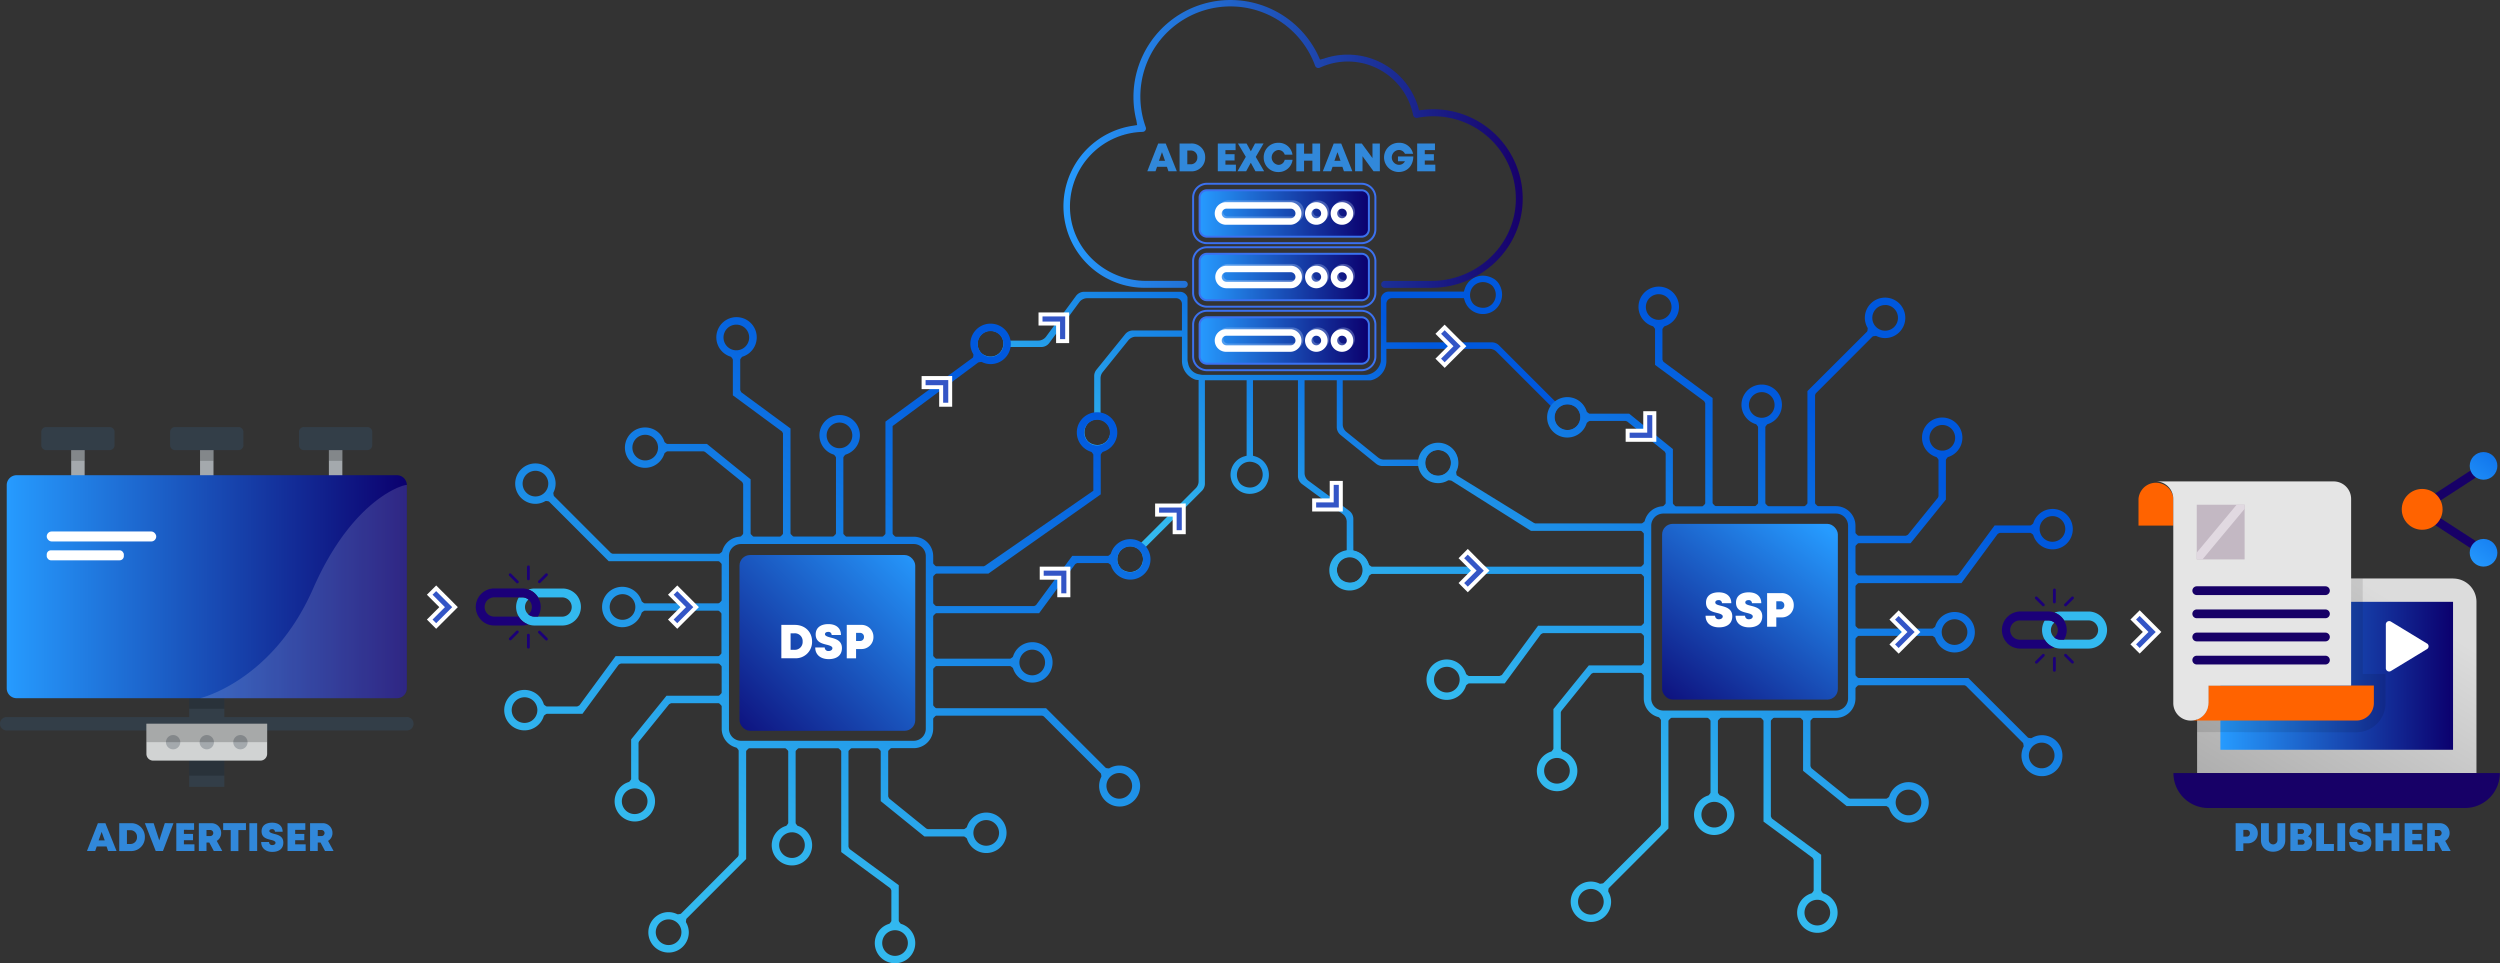 <svg xmlns="http://www.w3.org/2000/svg" xmlns:xlink="http://www.w3.org/1999/xlink" viewBox="0 0 1073.86 413.76"><rect x="0" y="0" width="1073.86" height="413.76" fill="#333333" stroke="none"/><defs><style>.cls-1{fill:url(#linear-gradient);}.cls-2{fill:#c0daff;opacity:0.3;}.cls-3{fill:url(#linear-gradient-2);}.cls-4{fill:url(#linear-gradient-3);}.cls-19,.cls-5{fill:#fff;}.cls-6{fill:none;stroke:#3b71f0;stroke-miterlimit:10;stroke-width:0.85px;}.cls-7{fill:url(#linear-gradient-4);}.cls-8{fill:url(#linear-gradient-5);}.cls-9{fill:#3188da;}.cls-10{fill:url(#linear-gradient-6);}.cls-11{fill:url(#linear-gradient-7);}.cls-12{fill:url(#linear-gradient-8);}.cls-13{fill:url(#linear-gradient-9);}.cls-14{fill:#333e48;}.cls-15,.cls-24{isolation:isolate;}.cls-15{opacity:0.2;}.cls-16{fill:#d1d3d3;}.cls-17{fill:#a4a9ad;}.cls-18{fill:url(#linear-gradient-10);}.cls-19{opacity:0.15;}.cls-20{fill:#1b0078;}.cls-21{fill:#33b9ef;}.cls-22{fill:url(#linear-gradient-11);}.cls-23{fill:url(#linear-gradient-12);}.cls-24{opacity:0.1;}.cls-25{fill:#170067;}.cls-26{fill:#ff6300;}.cls-27{fill:#e5e5e5;}.cls-28{fill:url(#linear-gradient-13);}.cls-29{fill:url(#linear-gradient-14);}.cls-30{fill:#c3b8c3;}.cls-31{fill:#e1d9e1;}.cls-32{fill:#3355c6;}</style><linearGradient id="linear-gradient" x1="515.28" y1="91.69" x2="588" y2="91.69" gradientUnits="userSpaceOnUse"><stop offset="0" stop-color="#269bff"/><stop offset="1" stop-color="#0b006e"/></linearGradient><linearGradient id="linear-gradient-2" x1="515.32" y1="119.04" x2="587.96" y2="119.04" xlink:href="#linear-gradient"/><linearGradient id="linear-gradient-3" x1="515.19" y1="146.22" x2="588.09" y2="146.22" xlink:href="#linear-gradient"/><linearGradient id="linear-gradient-4" x1="506.86" y1="229.17" x2="575.15" y2="123.47" gradientUnits="userSpaceOnUse"><stop offset="0" stop-color="#33b9ef"/><stop offset="1" stop-color="#0058dd"/></linearGradient><linearGradient id="linear-gradient-5" x1="456.89" y1="61.82" x2="654.1" y2="61.82" gradientUnits="userSpaceOnUse"><stop offset="0" stop-color="#269bff"/><stop offset="1" stop-color="#17006a"/></linearGradient><linearGradient id="linear-gradient-6" x1="780.51" y1="224.24" x2="712.98" y2="314.52" xlink:href="#linear-gradient"/><linearGradient id="linear-gradient-7" x1="697.86" y1="336.55" x2="788.9" y2="181.78" xlink:href="#linear-gradient-4"/><linearGradient id="linear-gradient-8" x1="394.85" y1="236.36" x2="307.61" y2="324.37" xlink:href="#linear-gradient"/><linearGradient id="linear-gradient-9" x1="311.72" y1="368.42" x2="411" y2="150.74" xlink:href="#linear-gradient-4"/><linearGradient id="linear-gradient-10" x1="2.89" y1="252.02" x2="174.75" y2="252.02" xlink:href="#linear-gradient"/><linearGradient id="linear-gradient-11" x1="964.97" y1="357.08" x2="1026.5" y2="256.72" gradientUnits="userSpaceOnUse"><stop offset="0" stop-color="#aaa"/><stop offset="1" stop-color="#dcdcdc"/></linearGradient><linearGradient id="linear-gradient-12" x1="953.75" y1="290.28" x2="1053.69" y2="290.28" xlink:href="#linear-gradient"/><linearGradient id="linear-gradient-13" x1="1056.87" y1="212.71" x2="1081.41" y2="181.58" gradientUnits="userSpaceOnUse"><stop offset="0" stop-color="#269bff"/><stop offset="1" stop-color="#0058dd"/></linearGradient><linearGradient id="linear-gradient-14" x1="1061.33" y1="244.36" x2="1085.87" y2="213.23" xlink:href="#linear-gradient-13"/></defs><g id="Layer_2" data-name="Layer 2"><g id="Layer_1-2" data-name="Layer 1"><path class="cls-1" d="M518.44,81.72h66.41A3.15,3.15,0,0,1,588,84.88V98.51a3.16,3.16,0,0,1-3.16,3.16H518.44a3.15,3.15,0,0,1-3.15-3.15V84.88A3.15,3.15,0,0,1,518.44,81.72Z"/><path class="cls-2" d="M566.11,86.09A4.85,4.85,0,1,0,571,90.94,4.85,4.85,0,0,0,566.11,86.09Zm0,6.9a2.06,2.06,0,1,1,2.06-2A2.05,2.05,0,0,1,566.11,93Z"/><path class="cls-2" d="M555.09,86.09H527.54a4.85,4.85,0,0,0,0,9.69h27.55a4.85,4.85,0,1,0,0-9.69Zm0,6.9H527.54a2.06,2.06,0,1,1,0-4.11h27.55a2.06,2.06,0,1,1,0,4.11Z"/><path class="cls-2" d="M577.14,86.09A4.85,4.85,0,1,0,582,90.94,4.85,4.85,0,0,0,577.14,86.09Zm-2.06,4.85a2.06,2.06,0,1,1,2.06,2A2.06,2.06,0,0,1,575.08,90.94Z"/><path class="cls-3" d="M584.81,129.2H518.47a3.18,3.18,0,0,1-3.15-3.21v-13.9a3.18,3.18,0,0,1,3.15-3.21h66.34a3.18,3.18,0,0,1,3.15,3.21V126A3.18,3.18,0,0,1,584.81,129.2Z"/><path class="cls-4" d="M584.93,156.38H518.36a3.19,3.19,0,0,1-3.17-3.21V139.28a3.19,3.19,0,0,1,3.17-3.22h66.57a3.18,3.18,0,0,1,3.16,3.21v13.9A3.18,3.18,0,0,1,584.93,156.38Z"/><path class="cls-2" d="M566.11,113.38a4.84,4.84,0,1,0,4.85,4.84A4.84,4.84,0,0,0,566.11,113.38Zm0,6.9a2.06,2.06,0,1,1,2.06-2.06A2.05,2.05,0,0,1,566.11,120.28Z"/><path class="cls-2" d="M555.09,113.38H527.54a4.84,4.84,0,1,0,0,9.68h27.55a4.84,4.84,0,1,0,0-9.68Zm0,6.9H527.54a2.06,2.06,0,1,1,0-4.12h27.55a2.06,2.06,0,0,1,0,4.12Z"/><path class="cls-2" d="M577.14,113.38a4.84,4.84,0,1,0,4.84,4.84A4.85,4.85,0,0,0,577.14,113.38Zm-2.06,4.84a2.06,2.06,0,1,1,2.06,2.06A2.06,2.06,0,0,1,575.08,118.22Z"/><path class="cls-2" d="M566.11,140.67a4.84,4.84,0,1,0,4.85,4.84A4.84,4.84,0,0,0,566.11,140.67Zm0,6.9a2.06,2.06,0,1,1,2.06-2.06A2.06,2.06,0,0,1,566.11,147.57Z"/><path class="cls-2" d="M555.09,140.67H527.54a4.84,4.84,0,1,0,0,9.68h27.55a4.84,4.84,0,1,0,0-9.68Zm0,6.9H527.54a2.06,2.06,0,1,1,0-4.12h27.55a2.06,2.06,0,0,1,0,4.12Z"/><path class="cls-2" d="M577.14,140.67a4.84,4.84,0,1,0,4.84,4.84A4.85,4.85,0,0,0,577.14,140.67Zm-2.06,4.84a2.06,2.06,0,1,1,2.06,2.06A2.06,2.06,0,0,1,575.08,145.51Z"/><path class="cls-5" d="M565.42,114.14a4.84,4.84,0,1,0,4.84,4.84A4.84,4.84,0,0,0,565.42,114.14Zm0,6.9a2.06,2.06,0,1,1,2.06-2.06A2.06,2.06,0,0,1,565.42,121Z"/><path class="cls-5" d="M554.4,114.14H526.85a4.84,4.84,0,1,0,0,9.68H554.4a4.84,4.84,0,1,0,0-9.68Zm0,6.9H526.85a2.06,2.06,0,0,1,0-4.12H554.4a2.06,2.06,0,1,1,0,4.12Z"/><path class="cls-6" d="M584.85,106.22H518.44a5.94,5.94,0,0,0-5.94,5.94V125.8a5.94,5.94,0,0,0,5.94,5.94h66.41a5.94,5.94,0,0,0,5.94-5.94V112.16A5.94,5.94,0,0,0,584.85,106.22Zm0,22.73H518.44a3.16,3.16,0,0,1-3.16-3.15V112.16a3.16,3.16,0,0,1,3.16-3.15h66.41a3.15,3.15,0,0,1,3.15,3.15V125.8A3.15,3.15,0,0,1,584.85,129Z"/><path class="cls-5" d="M576.44,114.14a4.84,4.84,0,1,0,4.84,4.84A4.84,4.84,0,0,0,576.44,114.14ZM574.38,119a2.06,2.06,0,1,1,2.06,2.06A2.06,2.06,0,0,1,574.38,119Z"/><path class="cls-5" d="M565.42,141.42a4.85,4.85,0,1,0,4.84,4.85A4.85,4.85,0,0,0,565.42,141.42Zm0,6.91a2.06,2.06,0,1,1,2.06-2.06A2.06,2.06,0,0,1,565.42,148.33Z"/><path class="cls-5" d="M554.4,141.42H526.85a4.85,4.85,0,1,0,0,9.69H554.4a4.85,4.85,0,0,0,0-9.69Zm0,6.91H526.85a2.06,2.06,0,0,1,0-4.12H554.4a2.06,2.06,0,1,1,0,4.12Z"/><path class="cls-6" d="M584.85,133.51H518.44a5.94,5.94,0,0,0-5.94,5.94v13.63a5.94,5.94,0,0,0,5.94,5.94h66.41a5.94,5.94,0,0,0,5.94-5.94V139.45A5.94,5.94,0,0,0,584.85,133.51Zm0,22.73H518.44a3.16,3.16,0,0,1-3.16-3.16V139.45a3.17,3.17,0,0,1,3.16-3.16h66.41a3.16,3.16,0,0,1,3.15,3.16v13.63A3.15,3.15,0,0,1,584.85,156.24Z"/><path class="cls-5" d="M576.44,141.42a4.85,4.85,0,1,0,4.84,4.85A4.85,4.85,0,0,0,576.44,141.42Zm-2.06,4.85a2.06,2.06,0,1,1,2.06,2.06A2.06,2.06,0,0,1,574.38,146.27Z"/><path class="cls-5" d="M565.42,86.85a4.85,4.85,0,1,0,4.84,4.84A4.84,4.84,0,0,0,565.42,86.85Zm0,6.9a2.06,2.06,0,1,1,2.06-2.06A2.06,2.06,0,0,1,565.42,93.75Z"/><path class="cls-5" d="M554.4,86.85H526.85a4.85,4.85,0,1,0,0,9.69H554.4a4.85,4.85,0,0,0,0-9.69Zm0,6.9H526.85a2.06,2.06,0,0,1,0-4.12H554.4a2.06,2.06,0,1,1,0,4.12Z"/><path class="cls-6" d="M584.85,78.94H518.44a5.94,5.94,0,0,0-5.94,5.94V98.51a5.94,5.94,0,0,0,5.94,5.94h66.41a5.94,5.94,0,0,0,5.94-5.94V84.88A5.94,5.94,0,0,0,584.85,78.94Zm0,22.73H518.44a3.17,3.17,0,0,1-3.16-3.16V84.88a3.16,3.16,0,0,1,3.16-3.16h66.41A3.15,3.15,0,0,1,588,84.88V98.51A3.16,3.16,0,0,1,584.85,101.67Z"/><path class="cls-5" d="M576.44,86.85a4.85,4.85,0,1,0,4.84,4.84A4.84,4.84,0,0,0,576.44,86.85Zm-2.06,4.84a2.06,2.06,0,1,1,2.06,2.06A2.06,2.06,0,0,1,574.38,91.69Z"/><path class="cls-7" d="M680.45,175a6.56,6.56,0,0,0-2.68-2.79,9.1,9.1,0,0,0-4.51-1.26,8.22,8.22,0,0,0-4.06,1.11l-1,.56-24.31-24.29a4.36,4.36,0,0,0-3.07-1.28H595.51V130.52a.5.5,0,0,1,0-.17,2.45,2.45,0,0,1,2.45-2.3h30.83l.33,1a8.2,8.2,0,0,0,10.24,5.49,7.8,7.8,0,0,0,3.43-2.08,8.46,8.46,0,0,0,1.28-10.16,6.64,6.64,0,0,0-2.65-2.68,9.19,9.19,0,0,0-4.47-1.21,8.16,8.16,0,0,0-7.83,5.84l-.33,1H596.5a3.4,3.4,0,0,0-3.35,2.92V154.2c0,.24,0,.46,0,.7v.22a7,7,0,0,1-6.8,5.91H516.9a6.18,6.18,0,0,1-1.61-.21,5.71,5.71,0,0,1-4.91-4.59s0,0,0-.07a6.74,6.74,0,0,1-.29-2V127.69a3.44,3.44,0,0,0-1.55-1.9,3.5,3.5,0,0,0-1.66-.46H465.71a4.39,4.39,0,0,0-3.52,1.78l-12.85,17.48a4.19,4.19,0,0,1-3.37,1.7H433.6l-.33-1a8.16,8.16,0,0,0-7.83-5.87h-.29a6.65,6.65,0,0,0-2.75.55,8.45,8.45,0,0,0-4.75,5,8.79,8.79,0,0,0,.7,7.07,6.52,6.52,0,0,0,2.67,2.66,9.07,9.07,0,0,0,4.42,1.18,8.18,8.18,0,0,0,7.83-5.82l.33-1h13.65a4.35,4.35,0,0,0,3.5-1.78l12.87-17.48a4.17,4.17,0,0,1,3.37-1.7h38.23a2.47,2.47,0,0,1,2.48,2.47v11.37h-21a4.33,4.33,0,0,0-3.38,1.6L471,158.77a4.32,4.32,0,0,0-1,2.73v15.95l-1,.32a8.2,8.2,0,0,0,2.39,16.06,9.29,9.29,0,0,0,4.32-1.11,6.55,6.55,0,0,0,2.68-2.59,8.65,8.65,0,0,0,.65-7.56,8.26,8.26,0,0,0-5.24-4.8l-1.06-.32v-15a4.17,4.17,0,0,1,.94-2.63l11-13.64a4.19,4.19,0,0,1,3.24-1.55H507.7V155a8.55,8.55,0,0,0,5.75,8.07h0a4.2,4.2,0,0,0,.68.12l.72.05v43.48a4.22,4.22,0,0,1-1.23,3L490,233.3l-.95-.48a8.16,8.16,0,0,0-3.62-.89,8.67,8.67,0,0,0-5.24,1.9,6.66,6.66,0,0,0-2.27,2.87,8.39,8.39,0,0,0,.65,8,8.25,8.25,0,0,0,6.86,3.68,9.15,9.15,0,0,0,4.16-1,6.62,6.62,0,0,0,2.79-2.66,8.36,8.36,0,0,0,.17-8.6l-.57-1,24.31-24.29a4.44,4.44,0,0,0,1.27-3.09V163.33h17.92v32.42l-1.06.3A8.18,8.18,0,0,0,531,209.71a8.11,8.11,0,0,0,5.82,2.42,9.19,9.19,0,0,0,4.33-1.12,6.64,6.64,0,0,0,2.68-2.6,8.68,8.68,0,0,0,.64-7.56,8.27,8.27,0,0,0-5.26-4.8l-1-.3V163.33h19.32v41.1a4.34,4.34,0,0,0,1.78,3.52l17.46,12.86a4.15,4.15,0,0,1,1.7,3.36v12.37l-1,.31a8.22,8.22,0,0,0-5.25,4.78,8.58,8.58,0,0,0,.63,7.56,6.43,6.43,0,0,0,2.66,2.61,9.07,9.07,0,0,0,5.46,1.06,8.29,8.29,0,0,0,7-6.4,8.18,8.18,0,0,0-5.65-9.59l-1-.33V222.89a4.35,4.35,0,0,0-1.78-3.5l-17.48-12.87a4.22,4.22,0,0,1-1.69-3.37V163.33h13.83v20.11a4.35,4.35,0,0,0,1.62,3.38l15.26,12.36a4.37,4.37,0,0,0,2.75,1h16l.32,1a8.19,8.19,0,0,0,10.22,5.5,7.75,7.75,0,0,0,3.44-2.07,8.48,8.48,0,0,0,1.29-10.15,6.66,6.66,0,0,0-2.64-2.7,9.22,9.22,0,0,0-4.48-1.21,8.18,8.18,0,0,0-7.83,5.83l-.32,1.05H594.57a4.2,4.2,0,0,1-2.63-.93l-13.62-11a4.14,4.14,0,0,1-1.56-3.24v-18.9h12.09a8.52,8.52,0,0,0,6.66-8v-5.51h44.28a4.2,4.2,0,0,1,3,1.21l23.63,23.62-.46,1a8.1,8.1,0,0,0,1,8.89,7,7,0,0,0,2.87,2.26,9,9,0,0,0,3.46.71,8.2,8.2,0,0,0,7-3.94A8.54,8.54,0,0,0,680.45,175Zm-48.31-51a5.55,5.55,0,0,1,4.83-2.83,6.11,6.11,0,0,1,3.31,1,3.81,3.81,0,0,1,1.22,1.21,5.73,5.73,0,0,1-.7,7.34,5.35,5.35,0,0,1-3.83,1.5,6.09,6.09,0,0,1-3.29-1,4.07,4.07,0,0,1-1.25-1.23A5.81,5.81,0,0,1,632.14,124ZM429.28,151.64a5.45,5.45,0,0,1-3.84,1.52,6.36,6.36,0,0,1-3.3-1,4,4,0,0,1-1.23-1.23,5.76,5.76,0,0,1-.3-6,5.54,5.54,0,0,1,4.83-2.85,6.37,6.37,0,0,1,3.31,1A4,4,0,0,1,430,144.3,5.74,5.74,0,0,1,429.28,151.64Zm46,30.06a5.48,5.48,0,0,1,1.62,3.91,5.53,5.53,0,0,1-5.53,5.53,6.43,6.43,0,0,1-3.3-1,4,4,0,0,1-1.24-1.23,5.8,5.8,0,0,1-.29-6,5.53,5.53,0,0,1,8.74-1.21Zm15,61.16a5.52,5.52,0,0,1-4.83,2.85,6.27,6.27,0,0,1-3.3-1,3.77,3.77,0,0,1-1.22-1.23,5.75,5.75,0,0,1-.31-6,5.52,5.52,0,0,1,4.83-2.85,6.21,6.21,0,0,1,3.29,1,3.68,3.68,0,0,1,1.25,1.23A5.81,5.81,0,0,1,490.27,242.86Zm49.88-43.5a3.81,3.81,0,0,1,1.21,1.22,5.69,5.69,0,0,1-.7,7.32,5.31,5.31,0,0,1-3.82,1.52,6.27,6.27,0,0,1-3.3-1,3.65,3.65,0,0,1-1.24-1.23,5.76,5.76,0,0,1-.29-6,5.52,5.52,0,0,1,4.83-2.85A6.26,6.26,0,0,1,540.15,199.36Zm39.65,39.81a5.53,5.53,0,1,1,0,11.05,6.18,6.18,0,0,1-3.29-1,4,4,0,0,1-1.25-1.23,5.76,5.76,0,0,1-.29-6A5.54,5.54,0,0,1,579.8,239.17Zm33.14-43a5.55,5.55,0,0,1,4.84-2.85,6.27,6.27,0,0,1,3.3,1,3.9,3.9,0,0,1,1.23,1.23,5.81,5.81,0,0,1,.31,6,5.55,5.55,0,0,1-4.84,2.85,6.28,6.28,0,0,1-3.31-1,3.9,3.9,0,0,1-1.23-1.23A5.79,5.79,0,0,1,612.94,196.12Zm65.15-14.25a5.52,5.52,0,0,1-4.83,2.85,6.18,6.18,0,0,1-3.29-1,4.19,4.19,0,0,1-1.25-1.23,5.76,5.76,0,0,1-.29-6,5.52,5.52,0,0,1,4.83-2.85,6.27,6.27,0,0,1,3.3,1,3.8,3.8,0,0,1,1.23,1.23A5.74,5.74,0,0,1,678.09,181.87Z"/><path class="cls-8" d="M615.74,46.93a39.1,39.1,0,0,0-4.58.28l-1.62.17-.38-1.47a31.63,31.63,0,0,0-30.32-22.44,31,31,0,0,0-10.14,1.7L567,25.6l-.62-1.41a41.68,41.68,0,0,0-79.51,17.53,40.87,40.87,0,0,0,1.25,10l.33,2-1.86.3a35,35,0,0,0,5.12,69.61h17a1.49,1.49,0,0,0,1.49-1.49h0a1.49,1.49,0,0,0-1.49-1.49H492.34c-16.4,0-30.69-12-32.54-28.35a32.09,32.09,0,0,1,31-35.65,1.49,1.49,0,0,0,1.36-2,38.69,38.69,0,0,1,72.74-26.4,1.48,1.48,0,0,0,.82.86,1.6,1.6,0,0,0,.57.11,1.44,1.44,0,0,0,.62-.14A28.62,28.62,0,0,1,607,49.45a1.49,1.49,0,0,0,1.46,1.19l.3,0a35.82,35.82,0,0,1,7-.7A35.43,35.43,0,0,1,651.1,86.66c-.73,19.14-17.07,34-36.23,34h-20.1a1.49,1.49,0,0,0-1.49,1.49h0a1.49,1.49,0,0,0,1.49,1.49h20c20.77,0,38.49-16.12,39.27-36.88A38.4,38.4,0,0,0,615.74,46.93Z"/><path class="cls-9" d="M45.78,363.6H41.55l-.66,1.94H37.36l4.69-11.94h3.22l4.79,11.94H46.44Zm-2.12-6.27L42.35,361H45Z"/><path class="cls-9" d="M62.22,359.56a5.84,5.84,0,0,1-6.17,6H51.22V353.6h4.83A5.82,5.82,0,0,1,62.22,359.56Zm-3.38,0a2.78,2.78,0,0,0-2.94-2.95H54.52v5.92H55.9A2.8,2.8,0,0,0,58.84,359.56Z"/><path class="cls-9" d="M74.52,353.6,70,365.54H66.89L62.22,353.6H66L68.41,361l2.38-7.42Z"/><path class="cls-9" d="M83.52,362.69v2.85H75.73V353.6h7.64v2.85H79v1.75h3.92v2.7H79v1.79Z"/><path class="cls-9" d="M89.89,361.89H88.7v3.65H85.41V353.6h5.18A4.17,4.17,0,0,1,95,357.83a3.83,3.83,0,0,1-1.9,3.37l2.37,4.34H91.83Zm-1.19-2.77h1.5a1.3,1.3,0,1,0,0-2.59H88.7Z"/><path class="cls-9" d="M105.65,356.56H102.4v9H99.1v-9H95.86v-3h9.79Z"/><path class="cls-9" d="M107.12,353.6h3.34v11.94h-3.34Z"/><path class="cls-9" d="M112.19,361.69h3.4A1.26,1.26,0,0,0,117,363c.69,0,1.35-.37,1.35-1s-.93-1-2.06-1.25c-1.73-.42-3.93-.95-3.93-3.67,0-2.35,1.72-3.7,4.54-3.7s4.5,1.47,4.5,3.9H118.1a1.1,1.1,0,0,0-1.25-1.11c-.59,0-1.15.25-1.15.81s.9.9,2,1.19c1.75.45,4,1,4,3.76s-2,4-4.78,4S112.19,364.29,112.19,361.69Z"/><path class="cls-9" d="M131.3,362.69v2.85h-7.79V353.6h7.64v2.85h-4.36v1.75h3.92v2.7h-3.92v1.79Z"/><path class="cls-9" d="M137.67,361.89h-1.19v3.65h-3.29V353.6h5.17a4.17,4.17,0,0,1,4.45,4.23,3.83,3.83,0,0,1-1.9,3.37l2.37,4.34h-3.67Zm-1.19-2.77H138a1.3,1.3,0,1,0,0-2.59h-1.5Z"/><path class="cls-9" d="M969.82,357.92a4.25,4.25,0,0,1-4.43,4.33h-1.78v3.29h-3.3V353.6h5.08A4.24,4.24,0,0,1,969.82,357.92Zm-3.38,0a1.37,1.37,0,0,0-1.44-1.45h-1.39v2.9H965A1.37,1.37,0,0,0,966.44,357.92Z"/><path class="cls-9" d="M971.19,360.92V353.6h3.37v7.26a1.85,1.85,0,1,0,3.7,0V353.6h3.36v7.32c0,2.94-2.17,4.93-5.21,4.93S971.19,363.86,971.19,360.92Z"/><path class="cls-9" d="M993.2,362.14a3.58,3.58,0,0,1-3.88,3.4h-5.5V353.6h5.39c2.12,0,3.66,1.29,3.66,3.06a3,3,0,0,1-1.51,2.58A3.13,3.13,0,0,1,993.2,362.14Zm-4.56-6H987v2.08h1.66a1,1,0,1,0,0-2.08Zm1.3,5.59a1.07,1.07,0,0,0-1.18-1.08H987v2.17h1.78A1.07,1.07,0,0,0,989.94,361.75Z"/><path class="cls-9" d="M1002.51,362.53v3h-7.58V353.6h3.33v8.93Z"/><path class="cls-9" d="M1004,353.6h3.34v11.94H1004Z"/><path class="cls-9" d="M1009.06,361.69h3.4a1.27,1.27,0,0,0,1.41,1.27c.69,0,1.34-.37,1.34-1s-.93-1-2.07-1.25c-1.72-.42-3.92-.95-3.92-3.67,0-2.35,1.72-3.7,4.54-3.7s4.51,1.47,4.51,3.9H1015a1.1,1.1,0,0,0-1.25-1.11c-.59,0-1.15.25-1.15.81s.9.9,2,1.19c1.75.45,4,1,4,3.76s-2,4-4.77,4C1011,365.84,1009.06,364.29,1009.06,361.69Z"/><path class="cls-9" d="M1030.6,353.6v11.94h-3.32V361h-3.58v4.58h-3.32V353.6h3.32v4.31h3.58V353.6Z"/><path class="cls-9" d="M1040.7,362.69v2.85h-7.79V353.6h7.64v2.85h-4.36v1.75h3.92v2.7h-3.92v1.79Z"/><path class="cls-9" d="M1047.07,361.89h-1.19v3.65h-3.29V353.6h5.18a4.17,4.17,0,0,1,4.44,4.23,3.83,3.83,0,0,1-1.9,3.37l2.37,4.34H1049Zm-1.19-2.77h1.5a1.3,1.3,0,1,0,0-2.59h-1.5Z"/><path class="cls-9" d="M501.24,71.64H497l-.66,1.94h-3.53l4.69-11.94h3.22l4.79,11.94H501.9Zm-2.12-6.28-1.31,3.71h2.63Z"/><path class="cls-9" d="M517.68,67.6a5.85,5.85,0,0,1-6.17,6h-4.83V61.64h4.83A5.82,5.82,0,0,1,517.68,67.6Zm-3.38,0a2.78,2.78,0,0,0-2.94-2.95H510v5.92h1.38A2.8,2.8,0,0,0,514.3,67.6Z"/><path class="cls-9" d="M530.88,70.73v2.85H523.1V61.64h7.64v2.84h-4.37v1.76h3.93v2.7h-3.93v1.79Z"/><path class="cls-9" d="M539.27,73.58l-2-3.67-2,3.67h-3.73l3.59-6.22-3.39-5.72h3.71L537.29,65l1.8-3.38h3.67l-3.36,5.78,3.6,6.16Z"/><path class="cls-9" d="M542.82,67.62a6.17,6.17,0,0,1,6.35-6.28,5.92,5.92,0,0,1,6,5.09h-3.33a2.82,2.82,0,0,0-2.7-2,3.21,3.21,0,0,0,0,6.39,2.73,2.73,0,0,0,2.7-2.19h3.37a6,6,0,0,1-6.08,5.27A6.16,6.16,0,0,1,542.82,67.62Z"/><path class="cls-9" d="M567.05,61.64V73.58h-3.32V69h-3.58v4.58h-3.32V61.64h3.32V66h3.58V61.64Z"/><path class="cls-9" d="M576.62,71.64h-4.23l-.66,1.94H568.2l4.69-11.94h3.22l4.79,11.94h-3.62Zm-2.12-6.28-1.31,3.71h2.63Z"/><path class="cls-9" d="M592.71,61.64V73.58H590l-4.74-6.48v6.48h-3.19V61.64h2.88l4.59,6.26V61.64Z"/><path class="cls-9" d="M607.07,67.2c0,3.9-2.55,6.68-6.29,6.68a6.27,6.27,0,1,1,0-12.54,6,6,0,0,1,6.2,4.73H603.5a2.89,2.89,0,0,0-2.72-1.65,3.2,3.2,0,0,0,0,6.38,2.84,2.84,0,0,0,2.71-1.53h-3V67.2Z"/><path class="cls-9" d="M616.53,70.73v2.85h-7.79V61.64h7.64v2.84H612v1.76h3.92v2.7H612v1.79Z"/><rect class="cls-10" x="713.95" y="225.02" width="75.49" height="75.49" rx="4.55"/><path class="cls-11" d="M780.62,400.69a8.66,8.66,0,0,1-2.52-16.95l.26-.18.59-.79.1-.3v-13l-.06-.23-.34-.67-.15-.18-21-15.49V309.66l-.15-.36-.83-.83-.35-.14H739.25l-.36.14-.82.83-.15.36v30.75l.1.3.58.79.26.18a8.68,8.68,0,1,1-5.06,0l.26-.18.59-.79.09-.3V309.66l-.14-.36-.83-.83-.36-.14H718l-.35.14-.83.83-.15.36v46.21l-25.59,25.6-.15.29-.13,1,.06.31a8.58,8.58,0,0,1,1.18,4.28,8.68,8.68,0,1,1-8.68-8.68,8.53,8.53,0,0,1,3.82.93l.3,0,1-.15.27-.14L713.1,355l.11-.16.24-.59,0-.19V309.34l-.11-.31-.63-.8-.27-.18a8.35,8.35,0,0,1-6.37-8.1v-9.61L706,290l-.83-.83-.35-.14H684.57l-.22,0-.64.31-.18.14L670.7,305.35l-.08.15-.19.52,0,.17v15.37l.1.3.59.79.25.18a8.7,8.7,0,1,1-5.05,0l.25-.18.59-.8.1-.3V304.6l15.19-18.77h22.36l.35-.15.83-.83.15-.35V273.28l-.15-.35-.83-.83-.35-.15H662.91l-.22.05-.67.34-.18.15-15.49,21.06H631l-.3.09-.79.59-.18.25a8.68,8.68,0,1,1,0-5.05l.18.26.79.58.3.1h13l.22-.05L645,290l.18-.15,15.49-21.06h44.15l.35-.14.83-.83.15-.36v-19.6l-.15-.35-.83-.83-.35-.15H589.27l-.29.1-.8.58-.18.26a8.68,8.68,0,1,1,0-5l.18.25.79.59.3.1h115.5l.35-.15.83-.83.15-.35V229.32L706,229l-.83-.82-.35-.15H657.63l-34-21.46-.29-.14-1-.14-.32.06a8.42,8.42,0,0,1-4.27,1.18,8.68,8.68,0,1,1,8.69-8.68,8.51,8.51,0,0,1-.94,3.82l0,.31.15.95.14.28,32.85,20.25.17.11.58.24.19,0h45.6l.31-.1.8-.63.18-.28a8.4,8.4,0,0,1,7.74-6.34l.34-.15.79-.83.14-.34V195l0-.22-.31-.64-.14-.18L699,181.09l-.15-.08-.52-.19-.16,0H682.82l-.29.1-.79.59-.19.25a8.68,8.68,0,1,1,0-5l.18.25.79.59.3.1h17l18.76,15.19v23.28l.15.36.83.83.35.14h11.23l.35-.14.83-.83.15-.36V173.3l-.06-.22-.34-.67-.15-.18-21-15.49V141.41l-.1-.3-.58-.79-.26-.18a8.7,8.7,0,1,1,5.05,0l-.25.18-.59.8-.1.3v13l.06.22.33.67.16.18,21,15.49v45.07l.15.36.83.83.35.14h16.87l.35-.14.83-.83.15-.36V183.47l-.1-.3-.58-.79-.26-.18a8.69,8.69,0,1,1,5,0l-.25.18-.59.8-.1.29v32.62l.15.36.83.83.35.14h15.42l.36-.14.83-.83.14-.36V168L802,142.42l.14-.29.13-1-.06-.31a8.58,8.58,0,0,1-1.18-4.28,8.69,8.69,0,1,1,8.68,8.68,8.46,8.46,0,0,1-3.81-.93l-.31,0-1,.16-.28.14L780,168.94l-.11.17-.24.58,0,.19v46.21l.15.36.83.83.35.14h7.73A8.39,8.39,0,0,1,797,225.8v3l.15.35.83.83.35.15h20.21l.21-.05.65-.31.17-.13,12.84-15.86.08-.14.18-.53,0-.16V197.58l-.1-.3-.58-.79-.26-.18a8.67,8.67,0,1,1,5.06,0l-.26.18-.58.79-.1.3v17L820.7,233.32H798.34l-.35.15-.83.83-.15.35v11.22l.15.36.83.83.35.14H840.2l.23,0,.67-.34.17-.15,15.5-21h15.32l.3-.1.79-.58.19-.26a8.68,8.68,0,1,1,0,5.05l-.18-.25-.79-.59-.3-.1h-13l-.23.06-.67.33-.17.15-15.5,21.06H798.34l-.35.15-.83.83-.15.35v16.87l.15.35.83.83.35.15H830l.3-.1.79-.58.18-.26a8.69,8.69,0,1,1,0,5l-.18-.25-.79-.59-.3-.1H798.34l-.35.15-.83.83-.15.36v15.42l.15.35.83.83.35.15h47.14l25.6,25.59.29.15,1,.13.32-.06A8.43,8.43,0,0,1,877,315.8a8.8,8.8,0,1,1-7.76,4.86l0-.3-.16-1-.14-.27-24.4-24.4-.16-.11-.59-.24-.19,0H798.34l-.36.15-.82.83-.15.35V300a8.39,8.39,0,0,1-8.37,8.38H779l-.36.14-.82.83-.15.36v19.28l.05.21.31.65.13.17L794,342.8l.15.09.52.18.17,0h15.38l.3-.1.79-.58.18-.26a8.69,8.69,0,1,1,0,5.06l-.18-.26-.79-.59-.3-.09h-17L774.5,331.09V309.66l-.14-.36-.83-.83-.36-.14H762l-.35.14-.83.83-.15.36v40.93l.06.23.34.67.15.17,21.05,15.5v15.32l.1.3.58.79.26.18a8.66,8.66,0,0,1-2.54,16.94Zm0-14.19a5.51,5.51,0,1,0,5.51,5.5A5.52,5.52,0,0,0,780.62,386.5Zm-97.27-4.66a5.51,5.51,0,1,0,5.51,5.51A5.51,5.51,0,0,0,683.35,381.84Zm53-37.41a5.51,5.51,0,1,0,5.51,5.51A5.53,5.53,0,0,0,736.33,344.43Zm83.44-5.24a5.51,5.51,0,1,0,5.51,5.5A5.51,5.51,0,0,0,819.77,339.19Zm-151-13.61a5.51,5.51,0,1,0,5.5,5.51A5.51,5.51,0,0,0,668.81,325.58ZM877,319a5.51,5.51,0,1,0,5.51,5.51A5.51,5.51,0,0,0,877,319ZM714.48,220.6a5.2,5.2,0,0,0-5.2,5.19V300a5.2,5.2,0,0,0,5.2,5.2h74.16a5.2,5.2,0,0,0,5.19-5.2V225.79a5.2,5.2,0,0,0-5.19-5.19Zm-93,65.83a5.51,5.51,0,1,0,5.51,5.51A5.51,5.51,0,0,0,621.5,286.43ZM839.56,266a5.51,5.51,0,1,0,5.51,5.51A5.51,5.51,0,0,0,839.56,266ZM579.75,239.4a5.51,5.51,0,1,0,5.51,5.51A5.52,5.52,0,0,0,579.75,239.4Zm301.87-17.7a5.51,5.51,0,1,0,5.51,5.5A5.51,5.51,0,0,0,881.62,221.7ZM617.7,193.3a5.51,5.51,0,1,0,5.51,5.51A5.51,5.51,0,0,0,617.7,193.3Zm216.61-10.75a5.51,5.51,0,1,0,5.51,5.51A5.51,5.51,0,0,0,834.31,182.55Zm-161-8.87a5.51,5.51,0,1,0,5.51,5.51A5.52,5.52,0,0,0,673.3,173.68Zm83.44-5.24a5.51,5.51,0,1,0,5.51,5.5A5.51,5.51,0,0,0,756.74,168.44Zm53-37.41a5.51,5.51,0,1,0,5.51,5.51A5.51,5.51,0,0,0,809.72,131Zm-97.27-4.66a5.51,5.51,0,1,0,5.51,5.51A5.52,5.52,0,0,0,712.45,126.37Z"/><path class="cls-5" d="M732.62,264.48h4.07a1.52,1.52,0,0,0,1.69,1.52c.83,0,1.62-.44,1.62-1.22s-1.11-1.17-2.48-1.5c-2.07-.51-4.71-1.15-4.71-4.41,0-2.82,2.07-4.44,5.45-4.44s5.41,1.77,5.41,4.68h-4a1.33,1.33,0,0,0-1.5-1.33c-.7,0-1.38.31-1.38,1,0,.82,1.08,1.09,2.43,1.43,2.11.54,4.87,1.25,4.87,4.52s-2.41,4.75-5.73,4.75C734.89,269.45,732.62,267.6,732.62,264.48Z"/><path class="cls-5" d="M745.51,264.48h4.07a1.52,1.52,0,0,0,1.69,1.52c.83,0,1.62-.44,1.62-1.22s-1.12-1.17-2.48-1.5c-2.08-.51-4.72-1.15-4.72-4.41,0-2.82,2.07-4.44,5.45-4.44s5.41,1.77,5.41,4.68h-4a1.33,1.33,0,0,0-1.5-1.33c-.7,0-1.37.31-1.37,1,0,.82,1.08,1.09,2.43,1.43,2.11.54,4.86,1.25,4.86,4.52s-2.4,4.75-5.73,4.75C747.77,269.45,745.51,267.6,745.51,264.48Z"/><path class="cls-5" d="M770.5,260a5.11,5.11,0,0,1-5.31,5.2H763v4h-3.95V254.77h6.1A5.08,5.08,0,0,1,770.5,260Zm-4.06,0a1.65,1.65,0,0,0-1.73-1.74H763v3.48h1.67A1.65,1.65,0,0,0,766.44,260Z"/><rect class="cls-12" x="317.65" y="238.41" width="75.49" height="75.49" rx="4.55"/><path class="cls-13" d="M384.46,413.76a8.65,8.65,0,0,1-2.52-16.94l.26-.18.59-.79.09-.3v-13l-.05-.22-.34-.67-.15-.18-21-15.49V322.73l-.15-.35-.83-.83-.35-.15H343.09l-.36.15-.82.83-.15.35v30.76l.1.3.58.79.26.18a8.68,8.68,0,1,1-5.06,0l.26-.18.58-.79.1-.3V322.73l-.14-.35-.83-.83-.36-.15H321.83l-.35.15-.83.83-.15.35V369l-25.6,25.6-.14.29-.13,1,.06.31a8.58,8.58,0,0,1,1.18,4.28,8.69,8.69,0,1,1-8.68-8.69,8.58,8.58,0,0,1,3.82.94l.3,0,.95-.16.28-.14L316.94,368l.11-.17.24-.58,0-.19V322.42l-.11-.31-.63-.8-.27-.18A8.35,8.35,0,0,1,310,313v-9.62l-.15-.35-.83-.83-.35-.15H288.41l-.22.05-.64.31-.18.14-12.83,15.85-.08.15-.19.52,0,.17v15.37l.1.29.58.8.26.18a8.68,8.68,0,1,1-5.05,0l.25-.18.59-.79.1-.3v-17l15.19-18.76h22.36l.35-.15.83-.83.15-.35V286.36l-.15-.36-.83-.83-.35-.14H266.75l-.22.05-.67.34-.18.15-15.49,21.05H234.86l-.3.1-.79.58-.18.26a8.69,8.69,0,1,1,0-5.05l.18.25.79.59.3.1h13l.22-.06.67-.33.18-.15,15.49-21.06h44.15l.35-.15.83-.82.15-.36V263.65l-.15-.35-.83-.83-.35-.15h-31.7l-.29.1-.8.58-.18.26a8.68,8.68,0,1,1,0-5.05l.18.25.79.59.3.1h31.69L309,259l.83-.83.15-.35V242.4l-.15-.36-.83-.83-.35-.14H261.47l-25.61-25.61-.29-.14-1-.14-.32.07a8.51,8.51,0,0,1-4.27,1.17,8.68,8.68,0,1,1,8.68-8.68,8.57,8.57,0,0,1-.93,3.83l-.05.3.16.95.14.28,24.4,24.4.17.11.58.24.19,0h45.6l.31-.11.8-.63.18-.27a8.39,8.39,0,0,1,7.73-6.34l.35-.15.79-.83.14-.35V208l-.05-.21-.31-.65-.14-.17-15.85-12.83-.15-.09-.52-.18-.17,0H286.66l-.29.1-.8.58-.18.26a8.67,8.67,0,1,1,0-5.06l.18.26.79.59.3.09h17l18.76,15.19v23.29l.15.35.83.83.35.15H335l.36-.15.83-.83.14-.35V186.38l0-.23-.34-.66-.15-.18-21.05-15.5V154.48l-.1-.29-.58-.8-.26-.18a8.68,8.68,0,1,1,5.05,0l-.25.18-.59.79-.1.3v13l.06.23.33.67.15.18,21.06,15.49v45.07l.15.35.82.83.36.15h16.87l.35-.15.83-.83.15-.35V196.55l-.1-.3-.59-.79-.25-.18a8.69,8.69,0,1,1,5.05,0l-.25.18-.59.79-.1.3v32.62l.15.35.83.83.35.15h15.42l.36-.15.83-.83.14-.35V181.1l37.53-27.47.14-.29.14-1L418,152a8.49,8.49,0,0,1-1.19-4.28,8.69,8.69,0,1,1,8.69,8.68,8.5,8.5,0,0,1-3.82-.93l-.3,0-1,.15-.27.14L383.42,183v46.21l.15.35.82.83.36.15h7.73a8.39,8.39,0,0,1,8.37,8.37v3l.15.35.82.83.36.15h20.21l.21,0,.65-.31.17-.14,46.22-32V195.35l-.1-.3-.58-.79-.26-.18a8.69,8.69,0,1,1,5.06,0l-.26.18-.58.79-.1.3v17L424.54,246.4H402.18l-.36.15-.82.83-.15.35V259l.15.36.82.82.36.15H444l.23,0,.66-.34.18-.15,15.5-21.06h15.32l.3-.09L477,238l.18-.25a8.69,8.69,0,1,1,0,5.05l-.18-.26-.79-.58-.3-.1h-13l-.23,0-.67.34-.18.15-15.49,21.06H402.18l-.36.14-.82.83-.15.36v16.87l.15.35.82.83.36.15h31.69l.3-.1.79-.59.18-.25a8.68,8.68,0,1,1,0,5.05l-.18-.26-.79-.58-.3-.1H402.18l-.36.15-.82.83-.15.35v15.42l.15.36.82.83.36.14h47.14l25.6,25.6.29.14,1,.14.31-.07a8.59,8.59,0,0,1,4.29-1.18,8.81,8.81,0,1,1-7.76,4.87l.05-.31-.16-.95-.14-.27-24.4-24.4-.16-.11-.59-.24-.19,0H402.18l-.36.14-.82.83-.15.36V313a8.38,8.38,0,0,1-8.37,8.37h-9.63l-.36.15-.82.83-.15.35V342l.05.22.3.64.14.18,15.85,12.83.15.08.52.19.17,0h15.38l.3-.1.79-.58.18-.26a8.69,8.69,0,1,1,0,5.05l-.18-.25-.79-.59-.3-.1h-17l-18.77-15.19V322.73l-.14-.35-.83-.83-.36-.15H365.79l-.35.15-.83.83-.15.35v40.94l.06.23.33.66.15.18,21.06,15.49v15.32l.1.3.58.79.26.19a8.65,8.65,0,0,1-2.54,16.93Zm0-14.19a5.51,5.51,0,1,0,5.51,5.51A5.51,5.51,0,0,0,384.46,399.57Zm-97.27-4.65a5.51,5.51,0,1,0,5.51,5.51A5.51,5.51,0,0,0,287.19,394.92Zm53-37.41a5.51,5.51,0,1,0,5.51,5.51A5.51,5.51,0,0,0,340.17,357.51Zm83.44-5.25a5.51,5.51,0,1,0,5.51,5.51A5.52,5.52,0,0,0,423.61,352.26Zm-151-13.6a5.51,5.51,0,1,0,5.5,5.5A5.51,5.51,0,0,0,272.65,338.66Zm208.16-6.61a5.51,5.51,0,1,0,5.5,5.5A5.51,5.51,0,0,0,480.81,332.05ZM318.32,233.68a5.2,5.2,0,0,0-5.2,5.19V313a5.2,5.2,0,0,0,5.2,5.2h74.16a5.2,5.2,0,0,0,5.19-5.2V238.87a5.2,5.2,0,0,0-5.19-5.19Zm-93,65.83a5.51,5.51,0,1,0,5.5,5.5A5.51,5.51,0,0,0,225.34,299.51ZM443.4,279.06a5.51,5.51,0,1,0,5.5,5.51A5.52,5.52,0,0,0,443.4,279.06Zm-176-23.84a5.51,5.51,0,1,0,5.51,5.5A5.51,5.51,0,0,0,267.4,255.22Zm218.06-20.45a5.51,5.51,0,1,0,5.51,5.51A5.51,5.51,0,0,0,485.46,234.77ZM230,202.23a5.51,5.51,0,1,0,5.51,5.51A5.51,5.51,0,0,0,230,202.23Zm241.25-21.91a5.51,5.51,0,1,0,5.51,5.5A5.51,5.51,0,0,0,471.24,180.32Zm-194.1,6.44a5.51,5.51,0,1,0,5.51,5.51A5.51,5.51,0,0,0,277.14,186.76Zm83.44-5.25a5.51,5.51,0,1,0,5.51,5.51A5.51,5.51,0,0,0,360.58,181.51Zm64.91-39.27a5.51,5.51,0,1,0,5.51,5.51A5.51,5.51,0,0,0,425.49,142.24Zm-109.2-2.79A5.51,5.51,0,1,0,321.8,145,5.51,5.51,0,0,0,316.29,139.45Z"/><path class="cls-5" d="M348.82,275.57a7,7,0,0,1-7.4,7.18h-5.8V268.42h5.8C345.76,268.42,348.82,271.38,348.82,275.57Zm-4.05,0a3.34,3.34,0,0,0-3.54-3.54h-1.64v7.1h1.64A3.36,3.36,0,0,0,344.77,275.57Z"/><path class="cls-5" d="M350.18,278.12h4.08a1.52,1.52,0,0,0,1.69,1.52c.82,0,1.61-.44,1.61-1.22s-1.11-1.16-2.48-1.49c-2.07-.51-4.71-1.15-4.71-4.41,0-2.82,2.07-4.44,5.45-4.44s5.41,1.76,5.41,4.68h-4a1.32,1.32,0,0,0-1.5-1.33c-.7,0-1.37.3-1.37,1s1.08,1.08,2.42,1.42c2.11.55,4.87,1.25,4.87,4.52s-2.4,4.76-5.73,4.76C352.45,283.1,350.18,281.24,350.18,278.12Z"/><path class="cls-5" d="M375.18,273.59a5.11,5.11,0,0,1-5.31,5.2h-2.15v4h-4V268.42h6.1A5.09,5.09,0,0,1,375.18,273.59Zm-4.06,0a1.65,1.65,0,0,0-1.73-1.74h-1.67v3.48h1.67A1.65,1.65,0,0,0,371.12,273.6Z"/><path class="cls-14" d="M174.75,308H96.36V291.27H81.27V308H2.89a2.89,2.89,0,1,0,0,5.78H81.27V338H96.36V313.77h78.39a2.89,2.89,0,0,0,0-5.78Z"/><rect class="cls-15" x="81.27" y="291.27" width="15.09" height="13.17"/><rect class="cls-15" x="81.27" y="324.03" width="15.09" height="9.14"/><path class="cls-16" d="M62.89,310.88v12.94a2.9,2.9,0,0,0,2.9,2.9h46.06a2.91,2.91,0,0,0,2.9-2.9V310.88Z"/><circle class="cls-17" cx="88.82" cy="318.8" r="3.08"/><circle class="cls-17" cx="74.36" cy="318.8" r="3.08"/><circle class="cls-17" cx="103.27" cy="318.8" r="3.08"/><rect class="cls-15" x="62.88" y="310.88" width="51.87" height="7.92"/><path class="cls-17" d="M33.47,208.85A2.89,2.89,0,0,1,30.58,206V188.39a2.89,2.89,0,0,1,5.78,0V206A2.89,2.89,0,0,1,33.47,208.85Z"/><rect class="cls-15" x="30.59" y="191.89" width="5.78" height="6.06"/><path class="cls-14" d="M49.21,185.56a2.13,2.13,0,0,0-2.12-2.13H19.85a2.14,2.14,0,0,0-2.12,2.13v5.67a2.13,2.13,0,0,0,2.12,2.12H47.09a2.12,2.12,0,0,0,2.12-2.12v-5.67Z"/><path class="cls-17" d="M88.82,208.85A2.89,2.89,0,0,1,85.93,206V188.39a2.89,2.89,0,0,1,5.78,0V206A2.89,2.89,0,0,1,88.82,208.85Z"/><rect class="cls-15" x="85.93" y="191.89" width="5.78" height="6.06"/><path class="cls-14" d="M104.56,185.56a2.14,2.14,0,0,0-2.13-2.13H75.2a2.14,2.14,0,0,0-2.13,2.13v5.67a2.13,2.13,0,0,0,2.13,2.12h27.23a2.13,2.13,0,0,0,2.13-2.12v-5.67Z"/><path class="cls-17" d="M144.16,208.85a2.89,2.89,0,0,1-2.89-2.89V188.39a2.89,2.89,0,0,1,5.78,0V206A2.89,2.89,0,0,1,144.16,208.85Z"/><rect class="cls-15" x="141.27" y="191.89" width="5.78" height="6.06"/><path class="cls-14" d="M159.9,185.56a2.13,2.13,0,0,0-2.12-2.13H130.54a2.14,2.14,0,0,0-2.12,2.13v5.67a2.13,2.13,0,0,0,2.12,2.12h27.24a2.12,2.12,0,0,0,2.12-2.12Z"/><path class="cls-18" d="M174.75,208.37a4.27,4.27,0,0,0-4.25-4.25H7.14a4.27,4.27,0,0,0-4.25,4.25v87.29a4.26,4.26,0,0,0,4.25,4.25H170.5a4.26,4.26,0,0,0,4.25-4.25V208.37Z"/><path class="cls-19" d="M174.75,208.37c0-.65-22.8,4.62-40.25,44.45s-48.56,47.09-48.56,47.09H170.5a4.26,4.26,0,0,0,4.25-4.25V208.37Z"/><rect class="cls-5" x="20.07" y="228.29" width="47.04" height="4.3" rx="2.15"/><rect class="cls-5" x="20.07" y="236.38" width="33.13" height="4.3" rx="1.8"/><g id="layer1"><path id="path17087" class="cls-20" d="M226.35,243.46v5.18a.61.61,0,1,0,1.22,0v-5.18a.62.62,0,0,0-.18-.44.61.61,0,0,0-1,.44Z"/><path id="path17089" class="cls-20" d="M235.12,246.43a.61.61,0,0,0-.82,0l-3,3a.61.61,0,1,0,.86.86h0l3-3a.62.62,0,0,0,0-.87Z"/><path id="path17091" class="cls-20" d="M218.76,247.35l3,3a.61.61,0,1,0,.86-.86l-3-3A.61.61,0,1,0,218.76,247.35Z"/><path id="path17093" class="cls-20" d="M226.35,272.82V278a.61.61,0,1,0,1.22,0v-5.18a.61.61,0,1,0-1.22,0Z"/><path id="path17095" class="cls-20" d="M222.6,271a.61.61,0,0,0-.82,0l-3,3a.63.63,0,0,0,0,.87.62.62,0,0,0,.87,0h0l3-3a.63.63,0,0,0,0-.87Z"/><path id="path17097" class="cls-20" d="M232.14,271.09a.6.6,0,0,0-.86,0,.61.61,0,0,0,0,.86h0l3,3a.6.6,0,0,0,.86,0,.61.61,0,0,0,0-.86h0Z"/><path id="path3135" class="cls-21" d="M247.24,255.11a7.93,7.93,0,0,0-5.63-2.32h-12a8.1,8.1,0,0,0-2.62.45,7.8,7.8,0,0,1,4.17,3.37h10.48a4.14,4.14,0,0,1,0,8.27h-12a4.14,4.14,0,0,1-2.61-7.35,4.11,4.11,0,0,0-2.62-.92h-1.56a7.95,7.95,0,0,0,6.79,12.08h12a8,8,0,0,0,5.62-13.58Z"/><path id="path3152" class="cls-20" d="M206.69,266.35a7.89,7.89,0,0,0,5.62,2.33h12a7.84,7.84,0,0,0,2.62-.46,7.74,7.74,0,0,1-4.17-3.36H212.31a4.14,4.14,0,0,1,0-8.28h12a4.13,4.13,0,0,1,2.61,7.34,4.12,4.12,0,0,0,2.61.93h1.56a7.94,7.94,0,0,0-6.78-12.09h-12a7.95,7.95,0,0,0-5.62,13.57Z"/></g><path class="cls-22" d="M1053.68,248.49H953.75a10,10,0,0,0-10,10v73.57h120V258.51a10,10,0,0,0-10-10Z"/><path class="cls-23" d="M953.75,258.51h99.94v63.55H953.75Z"/><path class="cls-5" d="M1042.43,276.38,1027,267a1.43,1.43,0,0,0-2.18,1.23V287a1.43,1.43,0,0,0,2.18,1.23l15.48-9.4a1.42,1.42,0,0,0,0-2.45Z"/><path class="cls-24" d="M1012.16,314.54A12.53,12.53,0,0,0,1024.69,302V289.48h-9.8v-41H953.75a10,10,0,0,0-10,10v56Z"/><path class="cls-25" d="M933.58,332.08a15,15,0,0,0,15,15h110.21a15,15,0,0,0,15-15Z"/><path class="cls-26" d="M933.58,225.78V214.33a7.52,7.52,0,0,0-15,0v11.45Z"/><path class="cls-26" d="M948.61,294.47V302a7.49,7.49,0,0,1-7.51,7.51h71.06a7.5,7.5,0,0,0,7.52-7.51v-7.52Z"/><path class="cls-27" d="M948.61,302v-7.52h61.3V214.31a7.51,7.51,0,0,0-7.52-7.52H926a7.51,7.51,0,0,1,7.52,7.52V302a7.53,7.53,0,0,0,15.06,0Z"/><path class="cls-25" d="M1062.1,235.68a1.92,1.92,0,0,1-1-.3l-14.76-9.62a1.88,1.88,0,0,1,2-3.16l14.79,9.6a1.88,1.88,0,0,1,.55,2.6,1.9,1.9,0,0,1-1.61.88Z"/><path class="cls-25" d="M1047.32,215.26a1.85,1.85,0,0,1-1.58-.85,1.88,1.88,0,0,1,.55-2.61l14.79-9.6a1.88,1.88,0,0,1,2.05,3.16l-14.78,9.6A1.75,1.75,0,0,1,1047.32,215.26Z"/><circle class="cls-26" cx="1040.43" cy="218.79" r="8.77"/><circle class="cls-28" cx="1066.79" cy="200.12" r="5.94"/><circle class="cls-29" cx="1066.79" cy="237.44" r="5.94"/><path class="cls-25" d="M943.6,255.6h55.28a1.88,1.88,0,0,0,0-3.76H943.6a1.9,1.9,0,0,0-1.88,1.88A1.88,1.88,0,0,0,943.6,255.6Z"/><path class="cls-25" d="M998.86,261.79H943.6a1.88,1.88,0,0,0,0,3.76h55.28a1.88,1.88,0,1,0,0-3.76Z"/><path class="cls-25" d="M998.86,271.74H943.6a1.88,1.88,0,0,0,0,3.76h55.28a1.88,1.88,0,1,0,0-3.76Z"/><path class="cls-25" d="M998.86,281.66H943.6a1.88,1.88,0,0,0,0,3.76h55.28a1.88,1.88,0,1,0,0-3.76Z"/><path class="cls-30" d="M943.6,216.81h20.57v23.48H943.6Z"/><path class="cls-31" d="M964.15,218.57v-1.76h-3.43L943.6,237.36v2.93h2.46Z"/><g id="layer1-2" data-name="layer1"><path id="path17087-2" data-name="path17087" class="cls-20" d="M881.84,253.39v5.18a.61.61,0,0,0,1.22,0v-5.18a.59.59,0,0,0-.18-.44.6.6,0,0,0-1,.44Z"/><path id="path17089-2" data-name="path17089" class="cls-20" d="M890.61,256.36a.6.6,0,0,0-.82.05l-3,3a.62.62,0,0,0,0,.87.62.62,0,0,0,.86,0h0l3-3a.6.6,0,0,0,0-.86Z"/><path id="path17091-2" data-name="path17091" class="cls-20" d="M874.25,257.27l3,3a.61.61,0,0,0,.86-.87l-3-3A.61.61,0,1,0,874.25,257.27Z"/><path id="path17093-2" data-name="path17093" class="cls-20" d="M881.84,282.75v5.18a.61.61,0,0,0,1.22,0v-5.18a.59.59,0,0,0-.18-.44.6.6,0,0,0-1,.44Z"/><path id="path17095-2" data-name="path17095" class="cls-20" d="M878.09,281a.61.61,0,0,0-.82.06l-3,3a.61.61,0,0,0,.86.86h0l3-3a.61.61,0,0,0,0-.86Z"/><path id="path17097-2" data-name="path17097" class="cls-20" d="M887.63,281a.61.61,0,0,0-.86.86h0l3,3a.61.61,0,0,0,.86,0,.63.63,0,0,0,0-.87h0Z"/><path id="path3135-2" data-name="path3135" class="cls-21" d="M902.73,265a7.94,7.94,0,0,0-5.63-2.33h-12a7.84,7.84,0,0,0-2.62.46,7.91,7.91,0,0,1,3,1.88,7.58,7.58,0,0,1,1.16,1.48H897.1a4.14,4.14,0,0,1,0,8.28h-12a4.13,4.13,0,0,1-2.61-7.34,4.12,4.12,0,0,0-2.62-.93h-1.55a7.94,7.94,0,0,0,6.78,12.09h12A7.95,7.95,0,0,0,902.73,265Z"/><path id="path3152-2" data-name="path3152" class="cls-20" d="M862.18,276.28a7.9,7.9,0,0,0,5.62,2.32h12a8.1,8.1,0,0,0,2.62-.45,8,8,0,0,1-3-1.88,8.34,8.34,0,0,1-1.15-1.49H867.8a4.14,4.14,0,1,1,0-8.27h12a4.14,4.14,0,0,1,2.61,7.35,4.11,4.11,0,0,0,2.62.92h1.55a7.83,7.83,0,0,0,1.17-4.13,8,8,0,0,0-7.95-8h-12a8,8,0,0,0-5.62,13.58Z"/></g><polygon class="cls-32" points="455 255.71 455 248.17 447.46 248.17 447.46 244.25 458.92 244.25 458.92 255.71 455 255.71"/><path class="cls-5" d="M458.06,245.11h0v9.75h-2.2v-7.55h-7.55v-2.2h9.75m0-1.71H446.61V249h7.54v7.54h5.62V243.4Z"/><polygon class="cls-32" points="504.57 228.57 504.57 221.02 497.02 221.02 497.02 217.11 508.48 217.11 508.48 228.57 504.57 228.57"/><path class="cls-5" d="M507.63,218h0v9.74h-2.21v-7.54h-7.54V218h9.75m0-1.71H496.17v5.62h7.54v7.54h5.62V216.26Z"/><polygon class="cls-32" points="617.77 154.06 623.1 148.72 617.77 143.39 620.53 140.63 628.64 148.72 620.53 156.82 617.77 154.06"/><path class="cls-5" d="M620.54,141.83l5.33,5.34h0l1.56,1.55h0l-1.56,1.56-5.33,5.34L619,154.06l5.33-5.34L619,143.39l1.56-1.56m0-2.41-1.21,1.2-1.56,1.56-1.21,1.21,1.21,1.21,4.13,4.12-4.13,4.13-1.21,1.21,1.21,1.21,1.56,1.55,1.21,1.21,1.2-1.21,5.34-5.33,1.56-1.56,1.2-1.21-1.2-1.2L627.08,146l-5.34-5.34-1.2-1.2Z"/><polygon class="cls-32" points="699.1 188.91 699.11 185 706.66 185.01 706.67 177.47 710.59 177.48 710.57 188.92 699.1 188.91"/><path class="cls-5" d="M707.52,178.33h2.21v7.54h0v2.2H700v-2.21h7.55v-7.53m-1.7-1.71v7.53h-7.56v5.61h13.17V176.63h-5.62Z"/><polygon class="cls-32" points="564.48 218.88 564.48 214.96 572.03 214.96 572.03 207.42 575.94 207.42 575.94 218.88 564.48 218.88"/><path class="cls-5" d="M572.88,208.27h2.2v7.55h0V218h-9.74v-2.2h7.54v-7.55m-1.71-1.7v7.54h-7.54v5.62h13.16V206.57h-5.62Z"/><polygon class="cls-32" points="627.72 250.47 633.05 245.14 627.72 239.81 630.48 237.04 638.58 245.14 630.48 253.24 627.72 250.47"/><path class="cls-5" d="M630.48,238.25l5.34,5.33h0l1.55,1.56h0l-1.55,1.56L630.48,252l-1.56-1.56,5.34-5.33-5.34-5.33,1.56-1.56m0-2.42L629.27,237l-1.55,1.56-1.21,1.21,1.21,1.2,4.12,4.13-4.12,4.13-1.21,1.2,1.21,1.21,1.55,1.56,1.21,1.21,1.21-1.21,5.33-5.33,1.56-1.56,1.21-1.21-1.21-1.21L637,242.37,631.69,237l-1.21-1.21Z"/><polygon class="cls-32" points="404.27 173.82 404.27 166.28 396.72 166.28 396.72 162.37 408.18 162.37 408.18 173.82 404.27 173.82"/><path class="cls-5" d="M407.32,163.22h0V173h-2.2v-7.55h-7.54v-2.2h9.74m0-1.71H395.87v5.62h7.54v7.54H409V161.51Z"/><polygon class="cls-32" points="454.49 146.52 454.49 138.98 446.95 138.98 446.95 135.07 458.4 135.07 458.4 146.52 454.49 146.52"/><path class="cls-5" d="M457.55,135.92h0v9.75h-2.21v-7.54H447.8v-2.21h9.75m0-1.71H446.09v5.62h7.55v7.55h5.61V134.21Z"/><polygon class="cls-32" points="288.14 266.13 293.47 260.8 288.14 255.46 290.91 252.7 299 260.8 290.91 268.9 288.14 266.13"/><path class="cls-5" d="M290.91,253.91l5.33,5.33h0l1.56,1.56h0l-1.56,1.56-5.33,5.33-1.56-1.56,5.33-5.33-5.33-5.34,1.56-1.55m0-2.42-1.21,1.21-1.56,1.56-1.21,1.2,1.21,1.21,4.13,4.13-4.13,4.12-1.21,1.21,1.21,1.21,1.56,1.56,1.21,1.2,1.2-1.2,5.34-5.34L299,262l1.2-1.21-1.2-1.21L297.45,258l-5.34-5.33-1.2-1.21Z"/><polygon class="cls-32" points="184.58 266.13 189.91 260.8 184.58 255.46 187.35 252.7 195.45 260.8 187.35 268.9 184.58 266.13"/><path class="cls-5" d="M187.35,253.91l5.33,5.33h0l1.56,1.56h0l-1.56,1.56-5.33,5.33-1.56-1.56,5.33-5.33-5.33-5.34,1.56-1.55m0-2.42-1.21,1.21-1.56,1.56-1.21,1.2,1.21,1.21,4.13,4.13-4.13,4.12-1.21,1.21,1.21,1.21,1.56,1.56,1.21,1.2,1.2-1.2,5.34-5.34,1.56-1.55,1.2-1.21-1.2-1.21L193.89,258l-5.34-5.33-1.2-1.21Z"/><polygon class="cls-32" points="916.32 276.81 921.66 271.48 916.32 266.14 919.09 263.38 927.19 271.48 919.09 279.57 916.32 276.81"/><path class="cls-5" d="M919.09,264.58l5.33,5.34h0l1.56,1.56h0L924.42,273l-5.33,5.34-1.56-1.56,5.33-5.33-5.33-5.34,1.56-1.56m0-2.41-1.21,1.21-1.56,1.55-1.21,1.21,1.21,1.21,4.13,4.13-4.13,4.12-1.21,1.21,1.21,1.21,1.56,1.56,1.21,1.2,1.21-1.2,5.33-5.34,1.56-1.56,1.2-1.2-1.2-1.21-1.56-1.56-5.33-5.33-1.21-1.21Z"/><polygon class="cls-32" points="812.76 276.81 818.1 271.48 812.76 266.14 815.53 263.38 823.63 271.48 815.53 279.57 812.76 276.81"/><path class="cls-5" d="M815.53,264.58l5.33,5.34h0l1.56,1.56h0L820.86,273l-5.33,5.34L814,276.81l5.33-5.33L814,266.14l1.56-1.56m0-2.41-1.21,1.21-1.56,1.55-1.2,1.21,1.2,1.21,4.13,4.13-4.13,4.12-1.2,1.21,1.2,1.21,1.56,1.56,1.21,1.2,1.21-1.2,5.33-5.34,1.56-1.56,1.21-1.2-1.21-1.21-1.56-1.56-5.33-5.33-1.21-1.21Z"/></g></g></svg>